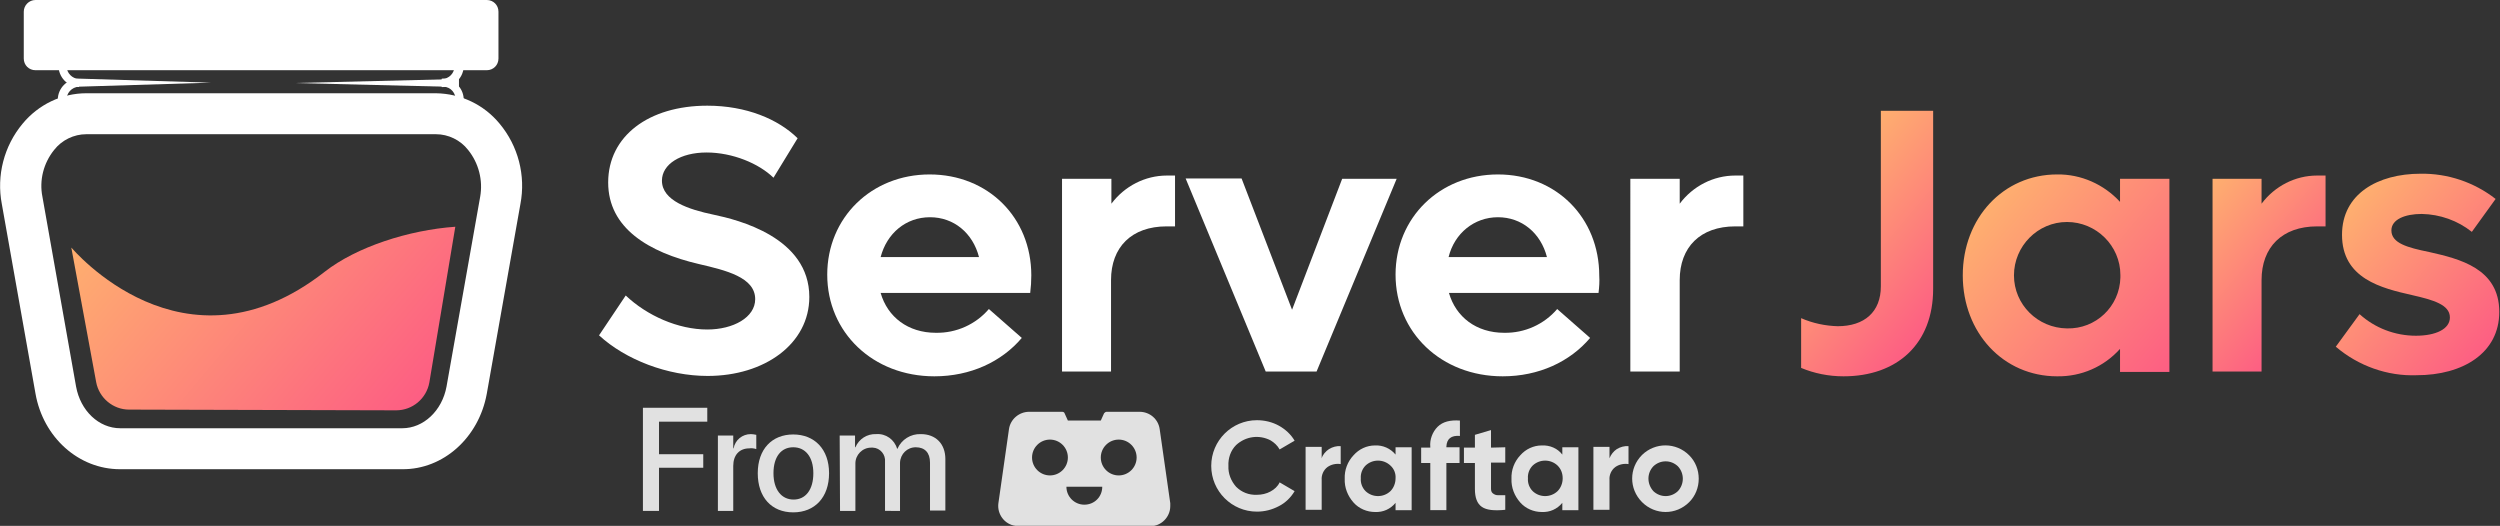 <?xml version="1.0" encoding="utf-8"?>
<!-- Generator: Adobe Illustrator 26.0.1, SVG Export Plug-In . SVG Version: 6.00 Build 0)  -->
<svg version="1.1" id="Layer_1" xmlns="http://www.w3.org/2000/svg" xmlns:xlink="http://www.w3.org/1999/xlink" x="0px" y="0px"
	 viewBox="0 0 683.6 143.8" style="enable-background:new 0 0 683.6 143.8;" xml:space="preserve">
<rect x="0" y="0" width="683.6" height="143.8" fill="#333333" stroke="none"/>
<style type="text/css">
	.st0{opacity:0.85;fill:#FFFFFF;enable-background:new    ;}
	.st1{opacity:0.85;}
	.st2{fill:#FFFFFF;}
	.st3{fill:none;}
	.st4{fill:url(#SVGID_1_);}
	.st5{fill:url(#SVGID_00000137122815686618769650000009047437546445953421_);}
	.st6{fill:url(#SVGID_00000170963539203169094570000007184871682409824703_);}
	.st7{fill:url(#SVGID_00000169549353698428389090000007910489870824235905_);}
	.st8{fill-rule:evenodd;clip-rule:evenodd;fill:url(#SVGID_00000029754379306852418700000008865188217784465572_);}
</style>
<path class="st0" d="M175.8,111.5h17.6v3.8h-13.2v8.9h12.1v3.7h-12.1v11.8h-4.4V111.5z"/>
<path class="st0" d="M196.3,119.1h4.2v3.5h0.1c0.4-2.3,2.4-3.9,4.7-3.9c0.5,0,1,0.1,1.5,0.2v3.9c-0.6-0.2-1.3-0.3-1.9-0.2
	c-2.7,0-4.4,1.8-4.4,4.8v12.3h-4.2L196.3,119.1z"/>
<path class="st0" d="M207.2,129.4L207.2,129.4c0-6.6,3.9-10.6,9.7-10.6s9.8,4,9.8,10.6l0,0c0,6.6-3.9,10.7-9.8,10.7
	S207.2,136,207.2,129.4z M222.4,129.4L222.4,129.4c0-4.5-2.2-7.1-5.5-7.1s-5.4,2.6-5.4,7.1l0,0c0,4.5,2.2,7.2,5.5,7.2
	S222.4,133.9,222.4,129.4L222.4,129.4z"/>
<path class="st0" d="M229.6,119.1h4.2v3.2h0.1c1-2.3,3.2-3.7,5.7-3.6c2.6-0.2,5,1.5,5.7,4h0.1c1.1-2.5,3.6-4.1,6.4-4
	c4.1,0,6.7,2.7,6.7,6.8v14.1h-4.2v-13.1c0-2.7-1.4-4.2-3.9-4.2c-2.3,0-4.2,1.8-4.3,4.2c0,0.1,0,0.2,0,0.3v12.9H242v-13.4
	c0.2-2-1.3-3.8-3.3-3.9c-0.2,0-0.4,0-0.5,0c-2.4,0-4.3,2-4.3,4.3c0,0.1,0,0.2,0,0.3v12.7h-4.2L229.6,119.1z"/>
<g id="Layer_2_00000138553854520646606810000012156271018779627156_" class="st1">
	<g id="Layer_1-2">
		<path class="st2" d="M343.7,139.9c-6.9,0-12.5-5.6-12.5-12.5s5.6-12.5,12.5-12.5c2.1,0,4.2,0.5,6,1.5c1.8,1,3.3,2.4,4.3,4.1
			l-4.1,2.4c-0.6-1.1-1.5-1.9-2.5-2.5c-3.1-1.6-6.8-1.1-9.4,1.3c-1.5,1.5-2.2,3.6-2.1,5.7c-0.1,2.1,0.7,4.1,2.1,5.7
			c1.5,1.5,3.5,2.3,5.7,2.2c1.3,0,2.6-0.3,3.7-0.9c1.1-0.6,2-1.4,2.5-2.5l4.1,2.4c-1,1.7-2.5,3.2-4.3,4.1
			C347.8,139.4,345.8,139.9,343.7,139.9z"/>
		<path class="st2" d="M361.4,122.3v3c0.3-1,1.1-1.9,2-2.5c1-0.6,2.1-0.9,3.2-0.8v4.9c-1.3-0.2-2.6,0.1-3.6,0.8
			c-1.1,0.8-1.7,2.2-1.6,3.5v8.2H357v-17.2H361.4z"/>
		<path class="st2" d="M381.6,124.3v-2h4.4v17.2h-4.4v-2c-1.4,1.7-3.4,2.6-5.6,2.5c-2.2,0-4.4-0.9-5.9-2.6c-1.6-1.8-2.5-4.1-2.4-6.5
			c-0.1-2.4,0.8-4.7,2.4-6.4c1.5-1.7,3.6-2.7,5.9-2.7C378.1,121.7,380.2,122.6,381.6,124.3z M373.4,134.3c1.9,1.8,4.9,1.8,6.8,0
			c0.9-0.9,1.4-2.2,1.4-3.5c0.1-1.3-0.4-2.6-1.4-3.5c-1.9-1.8-4.9-1.8-6.8,0c-0.9,0.9-1.4,2.2-1.3,3.5
			C372,132.1,372.5,133.4,373.4,134.3z"/>
		<path class="st2" d="M399.2,115v4.2c-2.4-0.2-3.6,0.8-3.7,2.9v0.2h3.6v4.3h-3.6v12.9h-4.4v-12.9h-2.5v-4.2h2.5v-0.2
			c-0.2-2,0.6-4.1,2-5.5C394.5,115.3,396.6,114.8,399.2,115z"/>
		<path class="st2" d="M411.6,122.3v4.2h-3.9v7.1c0,0.5,0.1,1,0.5,1.3c0.4,0.3,0.8,0.5,1.3,0.5c0.7,0,1.4,0,2.1,0v4
			c-3,0.3-5.1,0.1-6.4-0.8s-1.9-2.5-1.9-4.9v-7.1h-3v-4.2h3v-3.5l4.4-1.3v4.8L411.6,122.3z"/>
		<path class="st2" d="M427.2,124.3v-2h4.4v17.2h-4.4v-2c-1.4,1.7-3.4,2.6-5.6,2.5c-2.2,0-4.4-0.9-5.9-2.6c-1.6-1.8-2.5-4.1-2.4-6.5
			c-0.1-2.4,0.8-4.7,2.4-6.4c1.5-1.7,3.6-2.7,5.9-2.7C423.8,121.7,425.9,122.6,427.2,124.3z M419.1,134.3c1.9,1.8,4.9,1.8,6.8,0
			c0.9-0.9,1.4-2.2,1.4-3.5c0-1.3-0.4-2.5-1.4-3.5c-1.9-1.8-4.9-1.8-6.8,0c-0.9,0.9-1.4,2.2-1.3,3.5
			C417.7,132.1,418.2,133.4,419.1,134.3L419.1,134.3z"/>
		<path class="st2" d="M440.1,122.3v3c0.4-1,1.1-1.9,2-2.5c1-0.6,2.1-0.9,3.2-0.8v4.9c-1.3-0.2-2.6,0.1-3.6,0.8
			c-1.1,0.8-1.7,2.2-1.6,3.5v8.2h-4.4v-17.2H440.1z"/>
		<path class="st2" d="M461.9,137.3c-3.6,3.6-9.3,3.6-12.9,0s-3.6-9.3,0-12.9l0,0c3.6-3.5,9.3-3.5,12.9,0.1c1.7,1.7,2.6,4,2.6,6.4
			C464.5,133.3,463.6,135.6,461.9,137.3z M452.1,134.3c1.9,1.8,4.8,1.8,6.7,0c1.8-1.9,1.8-4.9,0-6.8c-1.9-1.8-4.8-1.8-6.7,0
			C450.3,129.4,450.3,132.3,452.1,134.3L452.1,134.3z"/>
		<path class="st2" d="M320,137.6l-2.9-20.3c-0.4-2.7-2.7-4.7-5.5-4.7h-9c-0.3,0-0.5,0.2-0.7,0.4l-0.9,2H292l-0.9-2
			c-0.1-0.3-0.4-0.4-0.7-0.4h-9c-2.7,0-5.1,2-5.5,4.7l-2.9,20.3c-0.4,3,1.7,5.8,4.7,6.2c0,0,0,0,0,0l0,0c0.3,0,0.5,0.1,0.8,0.1h36
			c3,0,5.5-2.5,5.5-5.5l0,0C320,138.1,320,137.8,320,137.6z M287.1,130c-2.7,0-4.9-2.2-4.9-4.9c0-2.7,2.2-4.9,4.9-4.9
			c2.7,0,4.9,2.2,4.9,4.9c0,0,0,0,0,0l0,0C292,127.8,289.8,130,287.1,130z M296.5,138c-2.7,0-4.9-2.2-4.9-4.9h9.8
			C301.4,135.8,299.3,138,296.5,138L296.5,138L296.5,138z M305.9,130c-2.7,0-4.9-2.2-4.9-4.9c0-2.7,2.2-4.9,4.9-4.9
			c2.7,0,4.9,2.2,4.9,4.9c0,0,0,0,0,0l0,0C310.8,127.8,308.6,130,305.9,130L305.9,130z"/>
	</g>
</g>
<path class="st2" d="M133.1,19.2H9.7c-1.8,0-3.2-1.4-3.2-3.2V3.2C6.5,1.5,7.9,0,9.7,0h123.4c1.8,0,3.2,1.4,3.2,3.2V16
	C136.3,17.8,134.9,19.2,133.1,19.2"/>
<path class="st2" d="M23.6,36.7c-3.4,0-6.7,1.6-8.8,4.3c-2.9,3.6-4.1,8.3-3.2,12.8l9.2,51.9c1.2,6.6,6.2,11.4,12.1,11.4H110
	c5.8,0,10.9-4.8,12.1-11.4l9.2-51.9c0.8-4.5-0.4-9.2-3.3-12.8c-2.1-2.7-5.4-4.3-8.8-4.3H23.6z M110,128.3H32.8
	c-11.3,0-21-8.7-23.1-20.7L0.5,55.8c-1.5-7.8,0.6-15.9,5.7-22c4.3-5.2,10.7-8.3,17.4-8.3h95.6c6.8,0.1,13.1,3.1,17.4,8.3
	c5.1,6.1,7.2,14.2,5.7,22l-9.2,51.9C130.9,119.7,121.2,128.4,110,128.3"/>
<path class="st2" d="M120.8,23.8v-2.2c2,0,3.5-1.6,3.5-3.6c0-1.8-1.5-3.4-3.3-3.5H21.6c-2,0.1-3.5,1.8-3.4,3.7
	c0.1,1.8,1.5,3.3,3.4,3.4v2.2c-3.2-0.1-5.7-2.8-5.6-6c0.1-3,2.5-5.4,5.6-5.6h99.2c3.2-0.1,5.9,2.4,6,5.6s-2.4,5.9-5.6,6
	C121.1,23.8,121,23.8,120.8,23.8"/>
<path class="st2" d="M120.8,33.1H21.6c-3.2,0-5.8-2.6-5.8-5.8c0-3.2,2.6-5.8,5.8-5.8v2.2c-2,0.1-3.5,1.8-3.4,3.7
	c0.1,1.8,1.5,3.3,3.4,3.4h99.2c2,0.1,3.7-1.3,3.8-3.3c0.1-2-1.3-3.7-3.3-3.8c-0.1,0-0.2,0-0.3,0h-0.2v-2.2c3.2-0.1,5.9,2.4,6,5.6
	s-2.4,5.9-5.6,6C121.1,33.1,121,33.1,120.8,33.1"/>
<path class="st2" d="M21.6,21.5l36.1,1.1l-36.1,1.1V21.5z"/>
<path class="st2" d="M125.5,23.8l-45.1-1.1l45.1-1.1V23.8z"/>
<rect x="-2.5" y="-1.1" class="st3" width="571.3" height="131.4"/>
<path class="st2" d="M163.8,91.7l7.3-10.9c5.8,5.5,14.3,9.3,22.3,9.3c7.1,0,13.1-3.3,13.1-8.3c0-6-8.1-7.9-15.4-9.6
	c-13.7-3.2-24.8-9.8-24.8-22.3c0-12.7,11.1-21,27.1-21c10.7,0,19.4,3.7,24.7,8.9l-6.6,10.8c-4-3.9-11.2-6.9-18.3-6.9
	s-12.2,3.2-12.2,7.7c0,5.5,7.4,7.9,14.1,9.3s26.2,6.2,26.2,22.5c0,12.8-12.2,21.6-27.8,21.6C182.6,102.8,171.1,98.4,163.8,91.7z"/>
<path class="st2" d="M281.7,80.1h-40.9c1.9,6.6,7.5,10.9,15.1,10.9c5.6,0.1,10.9-2.3,14.5-6.5l9,7.9c-5.5,6.5-14,10.5-23.9,10.5
	c-16.8,0-29.3-12-29.3-27.8c0-15.6,12.1-27.4,28-27.4S282,59.4,282,75.3C282,76.9,281.9,78.5,281.7,80.1z M240.8,70.3h26.9
	c-1.7-6.6-6.9-10.9-13.4-10.9C247.7,59.4,242.5,63.8,240.8,70.3L240.8,70.3z"/>
<path class="st2" d="M321.3,48v13.9h-2.3c-9.6,0-15.2,5.7-15.2,14.7v25h-13.4V48.9h13.5v6.8c3.6-4.8,9.2-7.7,15.2-7.7L321.3,48z"/>
<path class="st2" d="M381.9,48.9L360,101.6h-13.9l-21.9-52.8h15.3l13.8,35.9L367,48.9H381.9z"/>
<path class="st2" d="M437.1,80.1h-40.9c1.9,6.6,7.5,10.9,15.1,10.9c5.6,0.1,10.9-2.3,14.5-6.5l9,7.9c-5.5,6.5-14,10.5-23.9,10.5
	c-16.8,0-29.3-12-29.3-27.8c0-15.6,12.1-27.4,28-27.4s27.7,11.8,27.7,27.7C437.4,76.9,437.3,78.5,437.1,80.1z M396.1,70.3H423
	c-1.7-6.6-6.9-10.9-13.4-10.9S397.7,63.8,396.1,70.3L396.1,70.3z"/>
<path class="st2" d="M476.7,48v13.9h-2.2c-9.6,0-15.2,5.7-15.2,14.7v25h-13.5V48.9h13.5v6.8c3.6-4.8,9.2-7.7,15.2-7.7L476.7,48z"/>
<linearGradient id="SVGID_1_" gradientUnits="userSpaceOnUse" x1="870.044" y1="434.237" x2="907.177" y2="465.279" gradientTransform="matrix(1 0 0 1 -374.6 -381.38)">
	<stop  offset="0" style="stop-color:#FEAF6F"/>
	<stop  offset="1" style="stop-color:#FD5E83"/>
</linearGradient>
<path class="st4" d="M492.5,100.6V87c3.2,1.4,6.6,2.1,10,2.2c7.3,0,11.8-3.9,11.8-10.9v-48h14.3V79c0,15-9.8,23.9-24.5,23.9
	C500,102.9,496.1,102.1,492.5,100.6z"/>
<linearGradient id="SVGID_00000162328622213414588160000008200821717462734513_" gradientUnits="userSpaceOnUse" x1="920.766" y1="434.552" x2="972.31" y2="477.635" gradientTransform="matrix(1 0 0 1 -374.6 -381.38)">
	<stop  offset="0" style="stop-color:#FEAF6F"/>
	<stop  offset="1" style="stop-color:#FD5E83"/>
</linearGradient>
<path style="fill:url(#SVGID_00000162328622213414588160000008200821717462734513_);" d="M593.2,48.9v52.8h-13.5v-6.3
	c-4.4,4.9-10.6,7.6-17.2,7.5c-14.7,0-25.8-11.9-25.8-27.6s11.1-27.6,25.8-27.6c6.5-0.1,12.8,2.7,17.2,7.5v-6.3L593.2,48.9z
	 M579.8,75.2c0-8-6.6-14.5-14.6-14.5c-8,0-14.5,6.6-14.5,14.6c0,8,6.5,14.4,14.5,14.5c7.9,0.2,14.4-6,14.6-13.9
	C579.8,75.7,579.8,75.5,579.8,75.2z"/>
<linearGradient id="SVGID_00000026849485640012965730000014957007722205225107_" gradientUnits="userSpaceOnUse" x1="973.217" y1="437.917" x2="1007.071" y2="466.213" gradientTransform="matrix(1 0 0 1 -374.6 -381.38)">
	<stop  offset="0" style="stop-color:#FEAF6F"/>
	<stop  offset="1" style="stop-color:#FD5E83"/>
</linearGradient>
<path style="fill:url(#SVGID_00000026849485640012965730000014957007722205225107_);" d="M635.9,48v13.9h-2.3
	c-9.6,0-15.2,5.7-15.2,14.7v25H605V48.9h13.4v6.8c3.6-4.8,9.2-7.7,15.2-7.7L635.9,48z"/>
<linearGradient id="SVGID_00000011000279650532451330000005619277557075874698_" gradientUnits="userSpaceOnUse" x1="1015.356" y1="439.477" x2="1056.93" y2="474.23" gradientTransform="matrix(1 0 0 1 -374.6 -381.38)">
	<stop  offset="0" style="stop-color:#FEAF6F"/>
	<stop  offset="1" style="stop-color:#FD5E83"/>
</linearGradient>
<path style="fill:url(#SVGID_00000011000279650532451330000005619277557075874698_);" d="M638.7,94.8l6.5-8.9
	c4.2,3.8,9.7,5.9,15.4,5.9c5.4,0,9.3-1.8,9.3-5c0-3.5-4.6-4.8-10.3-6.1c-8.4-1.9-19.2-4.5-19.2-16.5c0-11.2,9.8-16.7,21.5-16.7
	c7.4-0.1,14.6,2.3,20.5,6.9l-6.5,9c-3.9-3.1-8.7-4.8-13.7-4.9c-4.6,0-8.3,1.5-8.3,4.5c0,3.5,4.4,4.7,10.3,5.9
	c8.4,1.9,19.2,4.5,19.2,16.4c0,11.2-9.9,17.3-22.6,17.3C652.9,102.9,644.9,100.1,638.7,94.8z"/>
<linearGradient id="SVGID_00000176732902084481618460000012775063734620060048_" gradientUnits="userSpaceOnUse" x1="408.726" y1="431.591" x2="485.414" y2="495.684" gradientTransform="matrix(1 0 0 1 -374.6 -381.38)">
	<stop  offset="0" style="stop-color:#FEAF6F"/>
	<stop  offset="1" style="stop-color:#FD5E83"/>
</linearGradient>
<path style="fill-rule:evenodd;clip-rule:evenodd;fill:url(#SVGID_00000176732902084481618460000012775063734620060048_);" d="
	M124.5,62c-12.7,0.9-27,5.5-35.7,12.3c-38.7,30.3-69.2-6.6-69.3-6.6l6.8,36.8c0.8,4.3,4.6,7.5,9,7.5l73,0.2c4.5,0,8.3-3.2,9.1-7.6
	L124.5,62z"/>
</svg>

